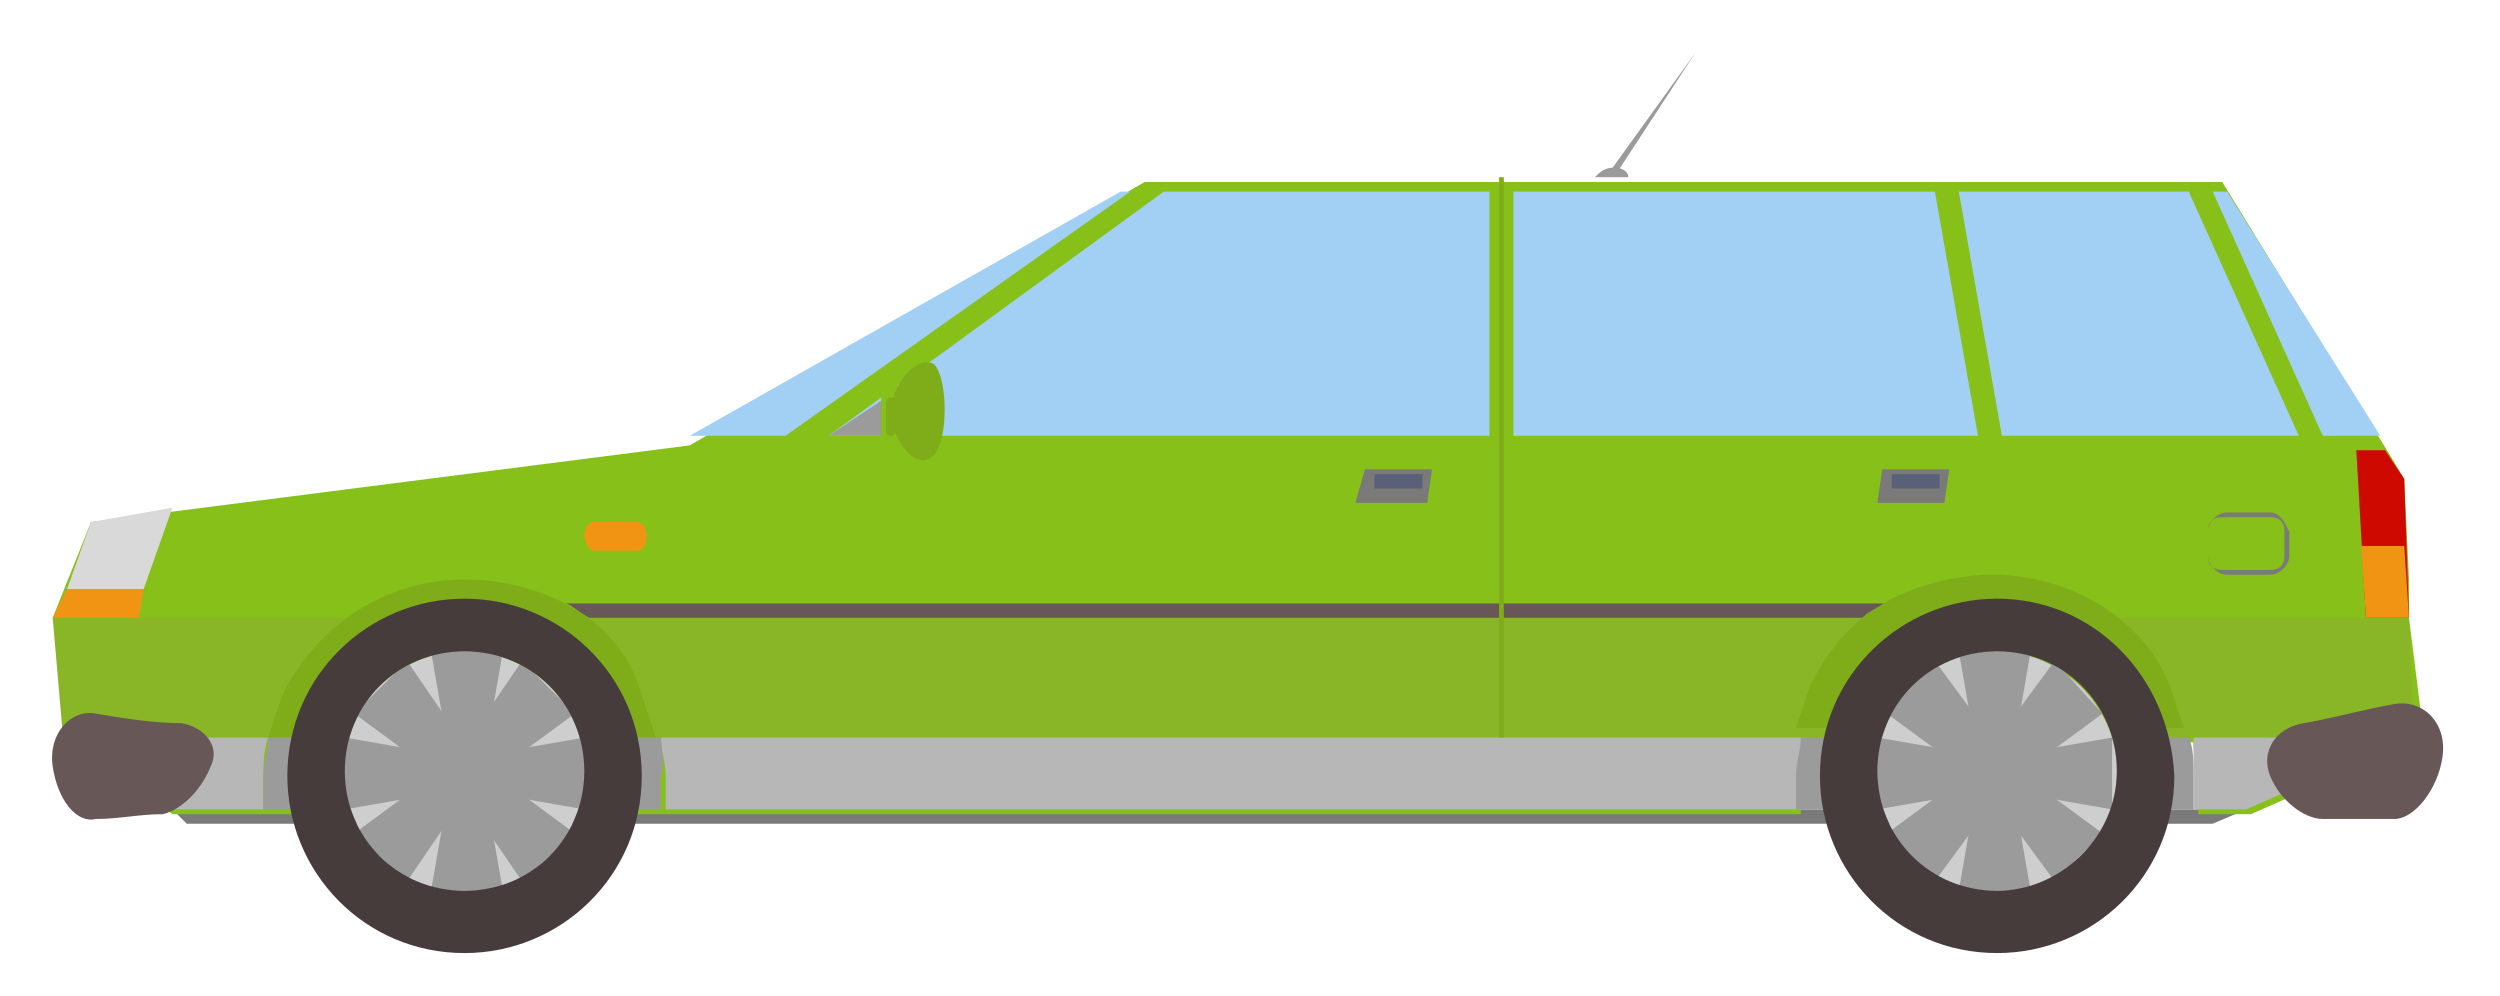 <?xml version="1.0" encoding="utf-8"?>
<!-- Generator: Adobe Illustrator 26.0.3, SVG Export Plug-In . SVG Version: 6.00 Build 0)  -->
<svg version="1.1" id="Layer_1" xmlns="http://www.w3.org/2000/svg" xmlns:xlink="http://www.w3.org/1999/xlink" x="0px" y="0px"
	 viewBox="0 0 52.2 20.8" style="enable-background:new 0 0 52.2 20.8;" xml:space="preserve">
<style type="text/css">
	.st0{fill:#8AC8D3;}
	.st1{fill:#70B3C4;}
	.st2{fill:#5BA5B2;}
	.st3{fill:#C1E1E6;}
	.st4{fill:#668AD3;}
	.st5{fill:#F0F1F2;}
	.st6{fill:#324451;}
	.st7{fill:#E7E9EB;}
	.st8{fill:#CE8D41;}
	.st9{fill:#EBECEC;}
	.st10{fill:#E2E2E2;}
	.st11{fill:#D81E2C;}
	.st12{fill:#5C421B;}
	.st13{fill:#1968A3;}
	.st14{fill:#AEAEB0;}
	.st15{fill:#7CAD37;}
	.st16{fill:#528C36;}
	.st17{fill:#9A9A9C;}
	.st18{fill:#675E49;}
	.st19{fill:#4F4838;}
	.st20{fill:#A2D7E3;}
	.st21{fill:#7B7C7B;}
	.st22{fill:#545454;}
	.st23{fill:#836E59;}
	.st24{fill:#636363;}
	.st25{opacity:0.3;}
	.st26{fill:#FFFFFF;}
	.st27{opacity:0.3;fill:#FFFFFF;}
	.st28{fill:#C77E51;}
	.st29{fill:#CE966F;}
	.st30{fill:#AD6E47;}
	.st31{fill:#E69D58;}
	.st32{fill:#B57C45;}
	.st33{fill:#F1C870;}
	.st34{fill:#C98A4D;}
	.st35{fill:#CF4634;}
	.st36{opacity:0.1;fill:#FFFFFF;}
	.st37{opacity:0.15;fill:#FFFFFF;}
	.st38{fill:#A8392A;}
	.st39{fill:#FAFAFA;}
	.st40{opacity:0.21;fill:#FFFFFF;}
	.st41{fill:#571A08;}
	.st42{fill:#852D21;}
	.st43{fill:#E04C38;}
	.st44{opacity:0.2;}
	.st45{fill:#E84E3A;}
	.st46{fill:#FF5640;}
	.st47{fill:#B83E2E;}
	.st48{fill:#E5AB5E;}
	.st49{fill:#FEC165;}
	.st50{fill:#CE874D;}
	.st51{fill:#473C3C;}
	.st52{fill:#EDC7C7;}
	.st53{fill:#705D5D;}
	.st54{fill:#262020;}
	.st55{fill:#575748;}
	.st56{fill:#034687;}
	.st57{fill:#CECECE;}
	.st58{fill:#9B9B9B;}
	.st59{fill:#7BC4DD;}
	.st60{fill:#5D8266;}
	.st61{fill:#053B68;}
	.st62{fill:#423636;}
	.st63{opacity:0.3;fill:#1D1D1B;}
	.st64{fill:#F39200;}
	.st65{fill:#8C7676;}
	.st66{fill:#B9A940;}
	.st67{fill:#9B8A37;}
	.st68{opacity:0.2;fill:#9B8282;}
	.st69{fill:#606050;}
	.st70{fill:#F19414;}
	.st71{fill:#D9D9D9;}
	.st72{fill:#CE0A00;}
	.st73{fill:#7A7A7A;}
	.st74{fill:#B91414;}
	.st75{fill:#9B3737;}
	.st76{opacity:0.1;fill:#473C3C;}
	.st77{fill:#AA0013;}
	.st78{fill:#86C018;}
	.st79{fill:#B7B7B7;}
	.st80{fill:#A2D0F4;}
	.st81{opacity:0.15;fill:#9B8282;}
	.st82{fill:#685757;}
	.st83{fill:#7FAD1A;}
	.st84{fill:#5A6077;}
	.st85{fill:#007DE8;}
	.st86{fill:#005BA8;}
	.st87{fill:#0089FF;}
	.st88{fill:#C2C2C4;}
	.st89{fill:#A4A4A5;}
	.st90{fill:#A7A7A8;}
	.st91{fill:#89898A;}
</style>
<g>
	<g>
		<polygon class="st58" points="33.6,3.6 33.7,3.7 35.4,1.1 35.4,1.1 		"/>
		<path class="st58" d="M33.7,3.5c-0.2,0-0.3,0.1-0.4,0.2l0.7,0C34,3.6,33.9,3.5,33.7,3.5z"/>
	</g>
	<polygon class="st73" points="3.9,17.2 46.2,17.2 46.9,16.9 3.6,16.9 	"/>
	<path class="st78" d="M50.3,12.9l0-0.8L50.2,10l-0.3-0.5l-3.5-5.7H23.9l-9.5,5.5L1.9,10.9l-0.8,2l0.2,2.3l0.3,0.2l0.1,0.1l1.9,1.5
		h34c0-0.1,0-0.6,0-0.7c0-0.3,0-0.5,0.1-0.8h8.1c0,0.3,0.1,0.5,0.1,0.8c0,0.1,0,0.6,0,0.7h1.1l3.4-1.5l0.2-0.1l0-0.1L50.3,12.9z"/>
	<g>
		<path class="st79" d="M1.6,15.4l1.9,1.5h2c0-0.1,0-0.6,0-0.7c0-0.3,0-0.5,0.1-0.8L1.6,15.4z"/>
		<path class="st79" d="M13.8,15.4c0,0.3,0.1,0.5,0.1,0.8c0,0.1,0,0.6,0,0.7h23.7c0-0.1,0-0.6,0-0.7c0-0.3,0-0.5,0.1-0.8H13.8z"/>
		<path class="st79" d="M45.8,16.2c0,0.1,0,0.6,0,0.7h1.1l3.4-1.5h-4.5C45.8,15.6,45.8,15.9,45.8,16.2z"/>
	</g>
	<polygon class="st80" points="31.6,4 31.6,9.1 41.3,9.1 40.4,4 	"/>
	<polygon class="st80" points="40.9,4 41.8,9.1 48,9.1 45.7,4 	"/>
	<polygon class="st80" points="17.3,9.1 31.1,9.1 31.1,4 24.3,4 	"/>
	<polygon class="st80" points="14.4,9.1 16.4,9.1 23.6,4 23.4,4 	"/>
	<polygon class="st80" points="46.2,4 48.5,9.1 49.7,9.1 46.5,4 	"/>
	<polygon class="st81" points="50.3,12.9 1.1,12.9 1.3,15.2 1.5,15.4 50.3,15.4 50.4,15.3 50.4,15.2 	"/>
	<path class="st82" d="M12.3,12.9l26.8,0c0.2-0.1,0.3-0.2,0.5-0.3H11.8C11.9,12.6,12.1,12.8,12.3,12.9z"/>
	<path class="st82" d="M3.8,15.1C3.2,15.1,2.6,15,2,14.9c-0.5-0.1-1,0.4-0.9,1.1c0.1,0.7,0.5,1.2,0.9,1.1c0.5,0,0.9-0.1,1.4-0.1
		c0.4-0.1,0.8-0.5,1-1C4.6,15.6,4.3,15.2,3.8,15.1z"/>
	<g>
		<path class="st83" d="M12.3,12.9l-0.5-0.3c-0.6-0.3-1.3-0.5-2.1-0.5c-1.7,0-3.1,1-3.8,2.4c-0.1,0.3-0.2,0.6-0.3,0.9h8.1
			c-0.1-0.3-0.2-0.6-0.3-0.9C13.2,13.8,12.8,13.3,12.3,12.9z"/>
		<path class="st58" d="M13.8,15.4H5.6c0,0.3-0.1,0.5-0.1,0.8c0,0.1,0,0.6,0,0.7h8.3c0-0.1,0-0.6,0-0.7
			C13.9,15.9,13.8,15.6,13.8,15.4z"/>
	</g>
	<rect x="31.3" y="3.7" class="st83" width="0.1" height="11.7"/>
	<path class="st82" d="M50,14.7c-0.6,0.1-1.3,0.3-1.9,0.4c-0.6,0.1-0.9,0.6-0.7,1.1c0.2,0.5,0.7,0.9,1.1,0.9c0.5,0,1,0,1.5,0
		c0.4,0,0.9-0.6,1-1.3C51.1,15.1,50.6,14.6,50,14.7z"/>
	<g>
		<path class="st83" d="M41.6,12c-0.7,0-1.5,0.2-2.1,0.5l-0.5,0.3c-0.5,0.4-0.9,0.9-1.2,1.5c-0.1,0.3-0.2,0.6-0.3,0.9h8.1
			c-0.1-0.3-0.2-0.6-0.3-0.9C44.8,13,43.3,12,41.6,12z"/>
		<path class="st58" d="M45.7,15.4h-8.1c0,0.3-0.1,0.5-0.1,0.8c0,0.1,0,0.6,0,0.7h8.3c0-0.1,0-0.6,0-0.7
			C45.8,15.9,45.8,15.6,45.7,15.4z"/>
	</g>
	<g>
		<polygon class="st73" points="39.2,10.5 40.6,10.5 40.7,9.8 39.3,9.8 		"/>
		<rect x="39.5" y="9.9" class="st84" width="1" height="0.3"/>
	</g>
	<g>
		<polygon class="st73" points="28.3,10.5 29.8,10.5 29.9,9.8 28.5,9.8 		"/>
		<rect x="28.7" y="9.9" class="st84" width="1" height="0.3"/>
	</g>
	<path class="st70" d="M13.3,10.9l-0.9,0c-0.1,0-0.2,0.1-0.2,0.3c0,0.1,0.1,0.3,0.2,0.3l0.9,0c0.1,0,0.2-0.1,0.2-0.3
		C13.5,11,13.4,10.9,13.3,10.9z"/>
	<g>
		<g>
			<path class="st57" d="M9.7,13.6c-1.4,0-2.5,1.1-2.5,2.5s1.1,2.5,2.5,2.5c1.4,0,2.5-1.1,2.5-2.5S11.1,13.6,9.7,13.6z"/>
			<g>
				<polygon class="st58" points="9.4,15.9 10.1,15.9 10.5,13.6 9,13.6 				"/>
				<polygon class="st58" points="7.4,14.9 9.3,16.3 9.8,15.7 8.5,13.8 				"/>
				<polygon class="st58" points="7.2,16.9 9.5,16.5 9.5,15.8 7.2,15.4 				"/>
				<polygon class="st58" points="7.4,17.4 8.5,18.4 9.8,16.5 9.3,16 				"/>
				<polygon class="st58" points="9.4,16.3 9,18.6 10.5,18.6 10.1,16.3 				"/>
				<polygon class="st58" points="9.6,16.5 10.9,18.4 12,17.4 10.1,16 				"/>
				<polygon class="st58" points="9.9,16.5 12.2,16.9 12.2,15.4 9.9,15.8 				"/>
				<polygon class="st58" points="9.6,15.7 10.1,16.3 12,14.9 10.9,13.8 				"/>
				<path class="st58" d="M9.7,15.6c-0.3,0-0.5,0.2-0.5,0.5c0,0.3,0.2,0.5,0.5,0.5c0.3,0,0.5-0.2,0.5-0.5
					C10.2,15.8,10,15.6,9.7,15.6z"/>
			</g>
			<path class="st51" d="M9.7,12.5c-2,0-3.7,1.6-3.7,3.7c0,2,1.6,3.7,3.7,3.7c2,0,3.7-1.6,3.7-3.7C13.4,14.1,11.7,12.5,9.7,12.5z
				 M9.7,18.6c-1.4,0-2.5-1.1-2.5-2.5s1.1-2.5,2.5-2.5c1.4,0,2.5,1.1,2.5,2.5S11.1,18.6,9.7,18.6z"/>
		</g>
		<g>
			<path class="st57" d="M41.7,13.6c-1.4,0-2.5,1.1-2.5,2.5s1.1,2.5,2.5,2.5c1.4,0,2.5-1.1,2.5-2.5S43,13.6,41.7,13.6z"/>
			<g>
				<polygon class="st58" points="41.3,15.9 42,15.9 42.4,13.6 40.9,13.6 				"/>
				<polygon class="st58" points="39.4,14.9 41.3,16.3 41.8,15.7 40.4,13.8 				"/>
				<polygon class="st58" points="39.2,16.9 41.5,16.5 41.5,15.8 39.2,15.4 				"/>
				<polygon class="st58" points="39.4,17.4 40.4,18.4 41.8,16.5 41.3,16 				"/>
				<polygon class="st58" points="41.3,16.3 40.9,18.6 42.4,18.6 42,16.3 				"/>
				<polygon class="st58" points="41.5,16.5 42.9,18.4 43.9,17.4 42,16 				"/>
				<polygon class="st58" points="41.8,16.5 44.1,16.9 44.1,15.4 41.8,15.8 				"/>
				<polygon class="st58" points="41.5,15.7 42,16.3 43.9,14.9 42.9,13.8 				"/>
				<path class="st58" d="M41.6,15.6c-0.3,0-0.5,0.2-0.5,0.5c0,0.3,0.2,0.5,0.5,0.5s0.5-0.2,0.5-0.5C42.2,15.8,41.9,15.6,41.6,15.6z
					"/>
			</g>
			<path class="st51" d="M41.7,12.5c-2,0-3.7,1.6-3.7,3.7c0,2,1.6,3.7,3.7,3.7c2,0,3.7-1.6,3.7-3.7C45.3,14.1,43.7,12.5,41.7,12.5z
				 M41.7,18.6c-1.4,0-2.5-1.1-2.5-2.5s1.1-2.5,2.5-2.5c1.4,0,2.5,1.1,2.5,2.5S43,18.6,41.7,18.6z"/>
		</g>
	</g>
	<polygon class="st58" points="18.5,9.1 18.5,8.3 17.3,9.1 	"/>
	<path class="st78" d="M18.6,8c-0.1,0-0.2,0.1-0.2,0.1v1.2c0,0.1,0.1,0.1,0.2,0.1c0.1,0,0.2-0.1,0.2-0.1V8.1C18.7,8,18.6,8,18.6,8z"
		/>
	<g>
		<path class="st83" d="M18.6,8.6c0,0.5,0.5,1.3,0.9,0.9c0.3-0.3,0.3-1.6,0-1.9C19.1,7.4,18.6,8.1,18.6,8.6z"/>
		<path class="st83" d="M18.6,8.3c-0.1,0-0.1,0.1-0.1,0.1V9c0,0.1,0.1,0.1,0.1,0.1c0.1,0,0.1-0.1,0.1-0.1V8.4
			C18.7,8.3,18.6,8.3,18.6,8.3z"/>
	</g>
	<g>
		<polygon class="st72" points="49.8,9.4 49.2,9.4 49.4,12.9 50.3,12.9 50.2,10 		"/>
		<polygon class="st70" points="49.3,11.4 49.4,12.9 50.3,12.9 50.2,11.4 		"/>
	</g>
	<polygon class="st71" points="1.4,12.3 3,12.3 3.6,10.6 1.9,10.9 	"/>
	<path class="st73" d="M47.4,10.7h-0.9c-0.2,0-0.4,0.2-0.4,0.4v0.5c0,0.2,0.2,0.4,0.4,0.4h0.9c0.2,0,0.4-0.2,0.4-0.4v-0.5
		C47.7,10.9,47.6,10.7,47.4,10.7z M47.7,11.6c0,0.2-0.1,0.3-0.3,0.3h-1c-0.2,0-0.3-0.1-0.3-0.3v-0.5c0-0.2,0.1-0.3,0.3-0.3h1
		c0.2,0,0.3,0.1,0.3,0.3V11.6z"/>
	<polygon class="st70" points="1.1,12.9 2.9,12.9 3,12.3 1.4,12.3 	"/>
</g>
</svg>
